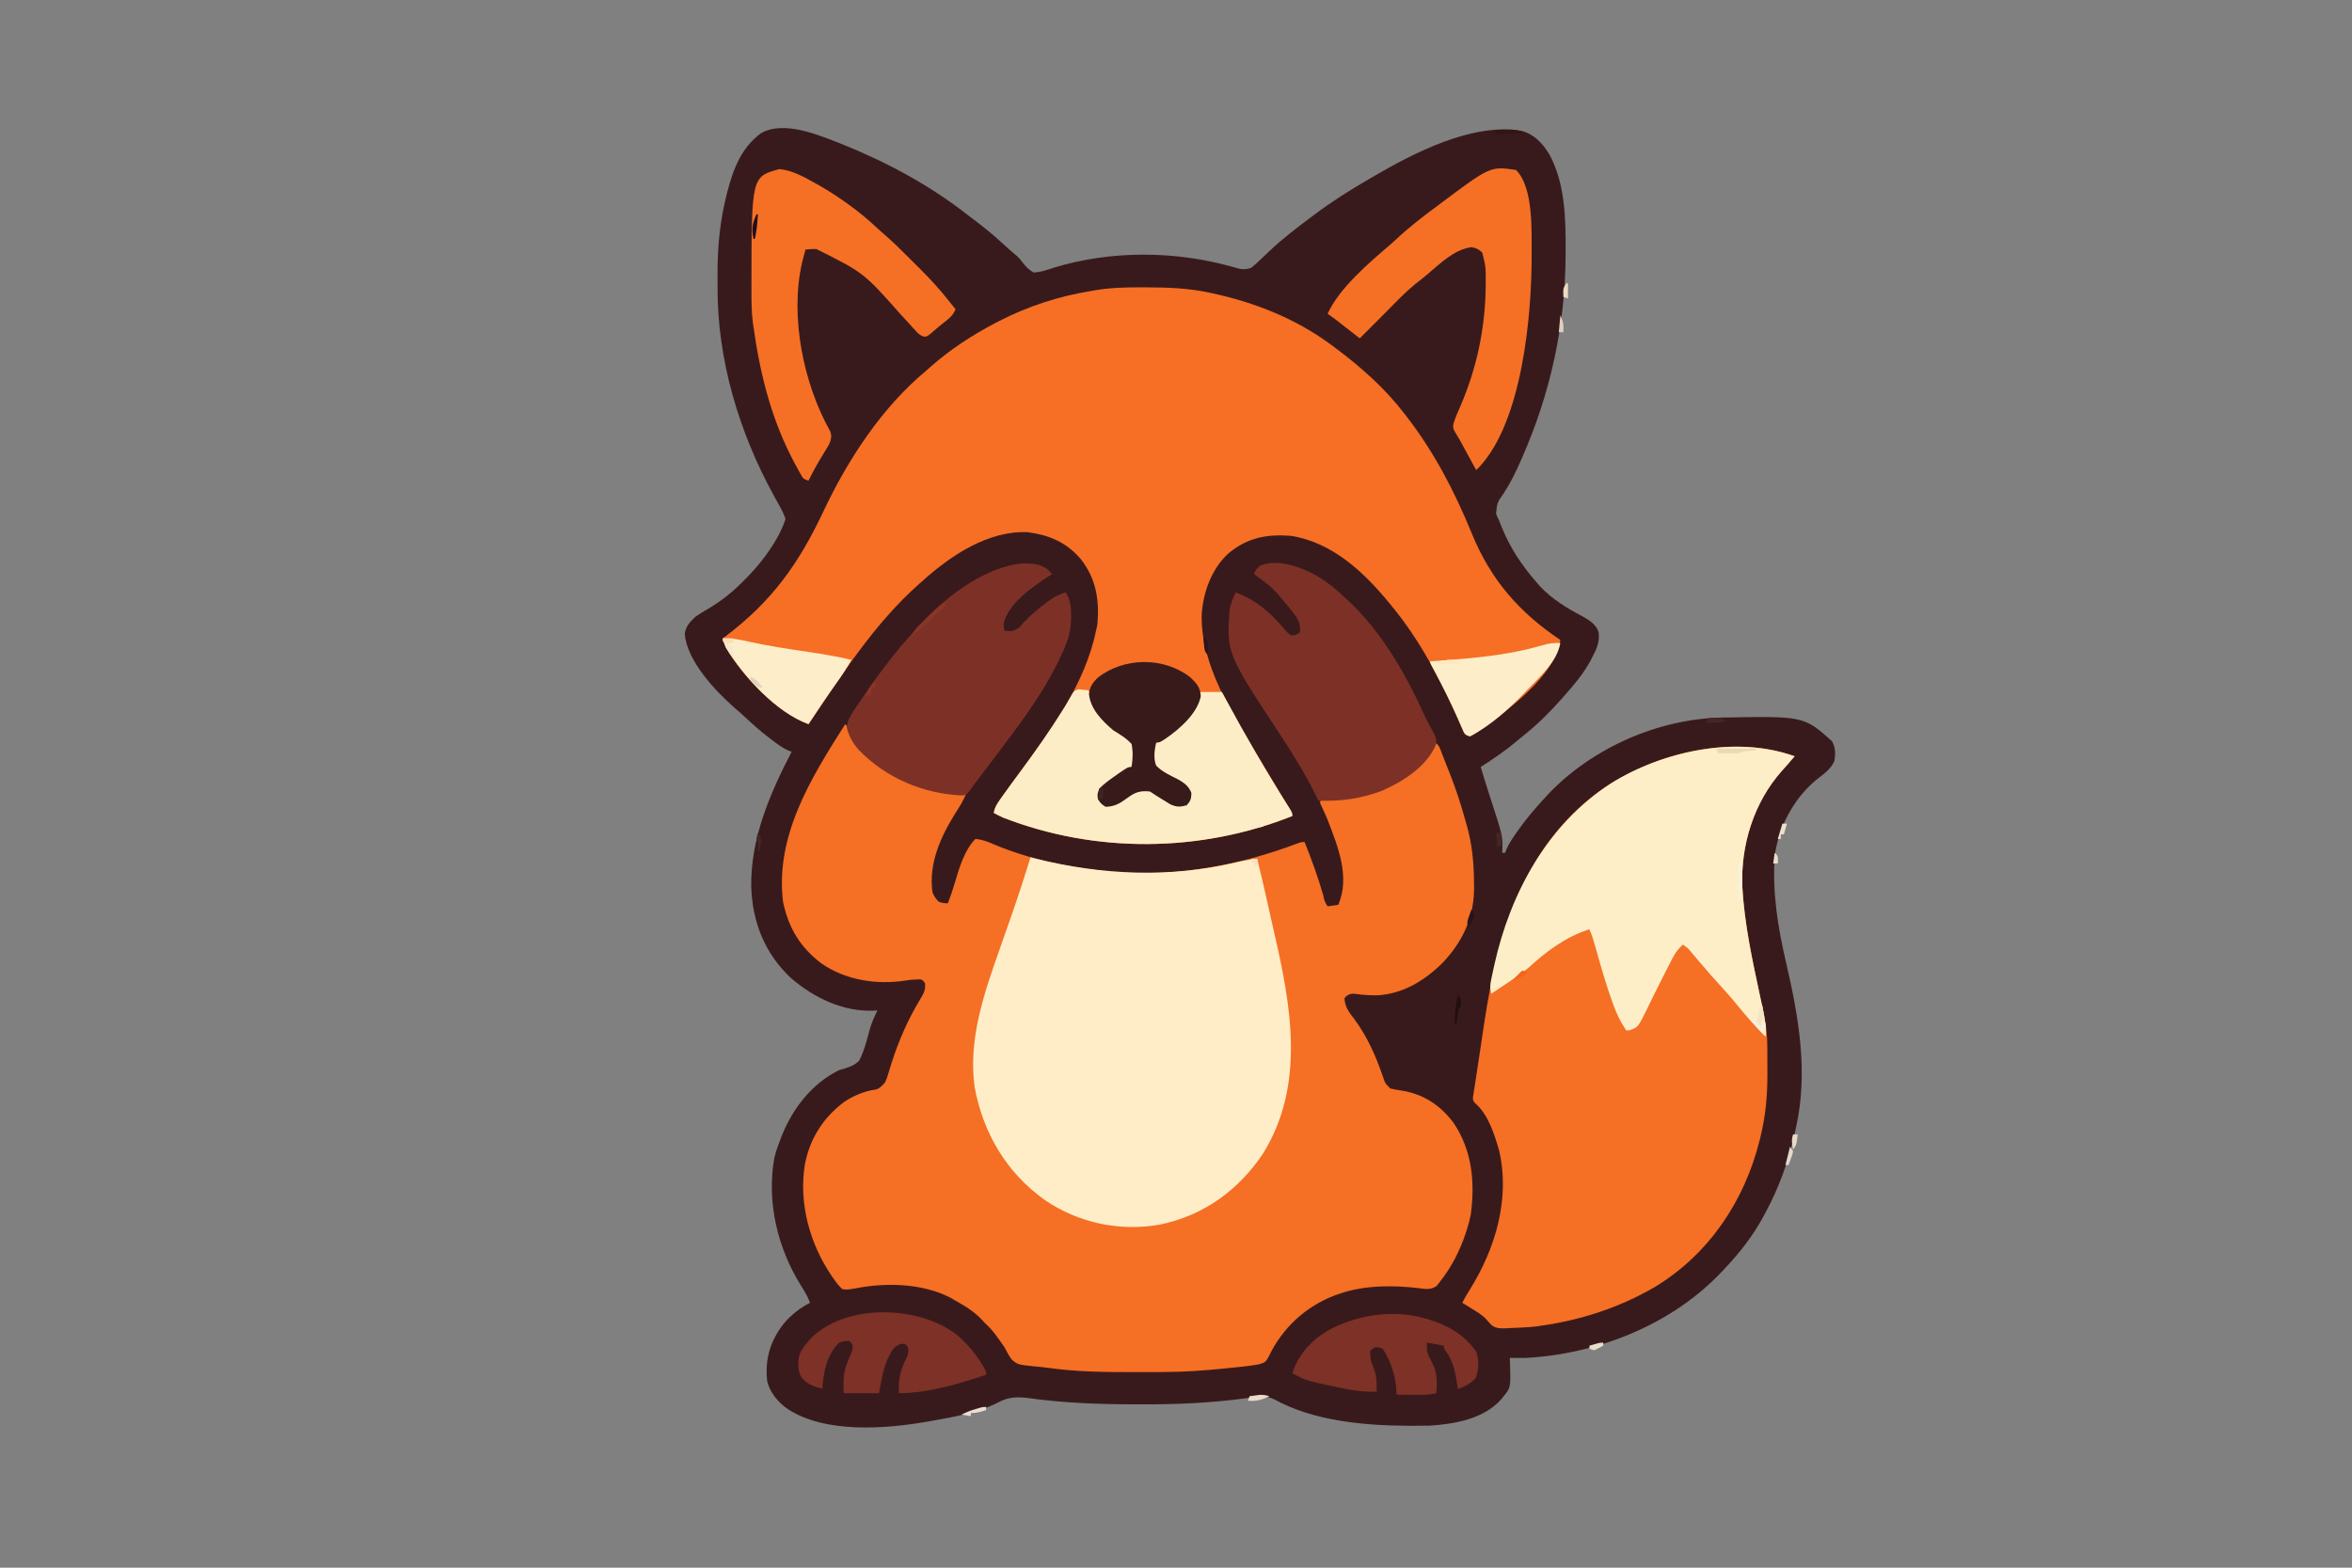 <svg version="1.1" xmlns="http://www.w3.org/2000/svg" width="1536" height="1024">

<rect width="100%" height="100%" fill="#808080" stroke="none"/>

<path d="M0 0 C29.962 11.954 58.379 27.109 83.792 47.06 C85.519 48.408 87.265 49.727 89.019 51.039 C95.323 55.771 101.278 60.755 107.054 66.121 C109.839 68.701 112.694 71.179 115.613 73.606 C117.542 75.426 117.542 75.426 119.472 77.996 C121.689 80.799 123.42 82.67 126.542 84.426 C131.302 84.214 135.54 82.679 140.021 81.192 C177.082 69.938 218.645 70.201 255.741 80.532 C256.689 80.791 257.636 81.05 258.613 81.317 C259.446 81.554 260.279 81.792 261.137 82.036 C263.934 82.489 265.834 82.235 268.542 81.426 C270.581 79.811 272.383 78.234 274.23 76.426 C275.303 75.413 276.376 74.4 277.449 73.387 C278.48 72.4 279.511 71.413 280.542 70.426 C289.035 62.403 298.188 55.4 307.542 48.426 C308.634 47.605 308.634 47.605 309.748 46.767 C321.226 38.157 333.108 30.576 345.542 23.426 C346.338 22.96 347.134 22.493 347.955 22.012 C374.728 6.351 412.948 -13.529 445.132 -8.14 C453.552 -5.823 458.967 0.005 463.365 7.273 C473.718 26.197 474.12 49.684 473.98 70.676 C473.975 72.166 473.975 72.166 473.97 73.687 C473.747 119.272 463.959 163.676 445.542 205.426 C445.202 206.203 444.862 206.98 444.511 207.781 C441.323 214.995 437.989 221.867 433.675 228.481 C429.313 234.663 429.313 234.663 428.542 241.864 C429.357 244.035 429.357 244.035 430.542 246.426 C431.008 247.617 431.473 248.808 431.953 250.035 C437.53 264.067 445.578 276.107 455.542 287.426 C456.08 288.047 456.618 288.669 457.171 289.309 C464.934 297.675 475.162 303.88 485.195 309.125 C489.546 311.536 494.076 314.439 495.542 319.426 C496.286 325.746 494.403 329.97 491.542 335.426 C491.068 336.345 490.594 337.264 490.105 338.211 C485.546 346.53 479.82 353.392 473.542 360.426 C472.754 361.326 471.965 362.226 471.152 363.153 C463.751 371.511 456.075 379.205 447.347 386.18 C445.52 387.643 443.712 389.129 441.925 390.641 C434.531 396.883 426.656 402.181 418.542 407.426 C420.425 413.831 422.427 420.19 424.5 426.536 C433.15 453.1 433.15 453.1 432.542 463.426 C433.202 463.426 433.862 463.426 434.542 463.426 C434.773 462.753 435.004 462.08 435.242 461.387 C436.891 457.632 439.03 454.419 441.355 451.051 C441.836 450.353 442.318 449.656 442.814 448.937 C448.192 441.297 454.217 434.291 460.542 427.426 C461.807 426.053 461.807 426.053 463.097 424.653 C491.855 394.763 534.231 376.151 575.597 375.141 C629.572 374.136 629.572 374.136 647.917 390.551 C650.338 394.833 650.265 398.622 649.542 403.426 C647.105 409.114 642.135 412.253 637.417 416.024 C622.851 428.196 613.103 446.629 610.542 465.426 C608.939 489.492 612.507 511.834 617.955 535.173 C626.159 570.359 632.5 606.522 624.542 642.426 C624.371 643.229 624.199 644.033 624.022 644.86 C619.923 663.674 613.737 681.503 604.542 698.426 C604.222 699.031 603.901 699.637 603.57 700.26 C596.598 713.387 587.758 724.657 577.542 735.426 C577.08 735.921 576.618 736.415 576.142 736.925 C543.515 771.669 494.771 790.999 447.542 793.426 C444.208 793.479 440.877 793.473 437.542 793.426 C437.589 794.56 437.635 795.695 437.683 796.864 C438.149 812.76 438.149 812.76 433.542 818.426 C432.738 819.433 432.738 819.433 431.917 820.461 C420.371 833.33 401.559 836.655 385.022 837.635 C381.318 837.73 377.623 837.755 373.917 837.739 C372.919 837.736 372.919 837.736 371.899 837.733 C342.874 837.601 309.548 834.776 283.691 820.442 C279.561 818.489 275.942 818.3 271.464 818.914 C270.465 819.044 269.466 819.173 268.437 819.307 C266.88 819.521 266.88 819.521 265.292 819.739 C242.681 822.819 220.161 823.798 197.355 823.739 C196.056 823.738 194.756 823.738 193.418 823.737 C169.35 823.709 145.388 822.87 121.542 819.426 C114.1 818.738 109.096 819.262 102.601 822.93 C89.755 829.214 74.547 831.951 60.542 834.426 C59.302 834.652 59.302 834.652 58.037 834.884 C30.19 839.79 -9.452 842.988 -34.208 826.676 C-40.276 822.42 -45.869 815.82 -47.458 808.426 C-48.994 794.083 -45.395 782.155 -36.552 770.925 C-31.828 765.313 -26.031 760.713 -19.458 757.426 C-20.887 753.471 -22.793 750.197 -25.083 746.676 C-40.647 721.842 -47.925 691.845 -42.774 662.61 C-41.874 659.088 -40.798 655.803 -39.458 652.426 C-39.022 651.247 -38.586 650.067 -38.137 648.852 C-30.929 630.634 -18.319 614.156 -0.458 605.426 C0.697 605.082 1.852 604.738 3.042 604.383 C7.05 603.172 9.379 602.221 12.542 599.426 C15.984 592.8 17.742 585.497 19.672 578.322 C20.919 574.175 22.641 570.31 24.542 566.426 C23.873 566.468 23.204 566.509 22.514 566.552 C2.368 567.589 -17.318 558.04 -32.192 545.035 C-49.075 529.085 -57.146 508.656 -57.862 485.527 C-58.233 453.919 -45.756 425.014 -31.458 397.426 C-32.127 397.208 -32.796 396.99 -33.485 396.766 C-37.411 394.996 -40.603 392.587 -44.02 389.989 C-44.724 389.457 -45.428 388.926 -46.153 388.378 C-51.671 384.154 -56.807 379.645 -61.856 374.875 C-64.047 372.813 -66.278 370.858 -68.583 368.926 C-81.134 357.953 -99.9 338.096 -101.27 320.489 C-100.666 315.547 -97.987 312.764 -94.458 309.426 C-91.552 307.324 -88.495 305.538 -85.395 303.739 C-76.731 298.482 -69.505 292.676 -62.458 285.426 C-61.578 284.544 -60.699 283.663 -59.793 282.754 C-50.077 272.587 -39.865 258.964 -35.458 245.426 C-36.575 241.997 -38.2 238.93 -39.961 235.793 C-40.45 234.915 -40.939 234.036 -41.443 233.131 C-41.963 232.197 -42.484 231.263 -43.02 230.301 C-65.883 188.695 -80.162 141.145 -79.849 93.397 C-79.833 90.493 -79.849 87.59 -79.868 84.686 C-79.887 67.782 -78.267 50.921 -74.145 34.489 C-73.935 33.634 -73.725 32.779 -73.508 31.898 C-69.686 16.967 -64.297 2.809 -51.458 -6.574 C-36.64 -15.047 -14.272 -5.535 0 0 Z " fill="#391A1C" transform="translate(548.458,93.574)" data-index="1" style="opacity: 1;"></path>
<path d="M0 0 C2.223 2.223 2.557 3.49 3.5 6.438 C8.324 18.656 18.988 25.824 30 32 C30.589 32.33 31.177 32.66 31.784 33 C46.604 41.154 62.07 45.589 79 45 C77.316 49.943 74.53 54.061 71.75 58.438 C62.149 73.901 54.284 91.329 57 110 C58.683 113.393 58.683 113.393 61 116 C64.133 116.969 64.133 116.969 67 117 C68.76 112.554 70.265 108.119 71.594 103.524 C74.357 94.105 77.926 82.074 85 75 C89.466 75.35 93.058 76.764 97.125 78.562 C119.721 88.026 144.681 93.395 169 96 C170.03 96.112 171.06 96.224 172.121 96.34 C214.606 100.136 256.129 92.759 295.829 77.737 C298 77 298 77 300 77 C304.56 88.49 308.788 99.972 312.184 111.864 C313.008 115.739 313.008 115.739 315 119 C317.339 118.713 319.674 118.381 322 118 C329.817 99.573 321.75 80.078 315.036 62.556 C313.692 59.241 312.191 56.01 310.635 52.791 C310.425 52.2 310.216 51.609 310 51 C310.33 50.34 310.66 49.68 311 49 C311.874 49.046 312.748 49.093 313.648 49.141 C335.419 49.78 356.191 42.955 372.793 28.582 C378.043 23.58 381.971 18.601 385 12 C388.114 13.557 388.656 16.62 389.863 19.719 C390.274 20.755 390.274 20.755 390.693 21.812 C391.276 23.287 391.855 24.763 392.43 26.241 C393.289 28.44 394.162 30.632 395.037 32.824 C398.953 42.737 402.156 52.732 405 63 C405.423 64.457 405.423 64.457 405.855 65.943 C409.405 78.411 410.518 90.604 410.625 103.5 C410.638 104.21 410.651 104.92 410.664 105.651 C410.947 125.282 403.777 141.484 390.207 155.793 C378.642 167.358 364.214 176.268 347.422 177.133 C342.892 177.12 338.546 176.987 334.062 176.312 C330.947 175.899 330.291 175.837 327.438 177.438 C326.726 178.211 326.726 178.211 326 179 C326.362 184.973 329.061 188.245 332.562 192.812 C340.952 204.237 346.427 216.546 351.011 229.912 C352.567 234.655 352.567 234.655 356 238 C358.546 238.572 360.989 239.011 363.562 239.375 C377.694 241.726 388.489 248.844 397.152 260.281 C409.393 278.293 411.339 299.015 408.527 320.223 C407.883 323.586 407.052 326.742 406 330 C405.694 330.953 405.694 330.953 405.382 331.926 C401.465 343.854 396.131 354.405 388.312 364.312 C387.587 365.237 386.861 366.161 386.113 367.113 C381.905 369.663 379.207 369.014 374.432 368.409 C357.684 366.411 339.039 366.442 323 372 C321.37 372.561 321.37 372.561 319.707 373.133 C300.42 380.515 285.304 394.595 276.5 413.188 C274.607 416.65 274.287 416.913 270.23 418.141 C263.81 419.329 257.307 419.927 250.812 420.562 C249.587 420.688 248.362 420.814 247.1 420.943 C234.121 422.25 221.211 423.155 208.16 423.203 C206.25 423.214 206.25 423.214 204.301 423.224 C200.221 423.243 196.142 423.248 192.062 423.25 C191.023 423.251 191.023 423.251 189.962 423.252 C170.495 423.269 151.175 423.172 131.865 420.393 C129.053 420.007 126.249 419.733 123.422 419.484 C112.61 418.388 112.61 418.388 108.648 414.973 C106.808 412.407 105.428 409.813 104 407 C102.659 405.039 101.283 403.101 99.875 401.188 C99.203 400.268 98.532 399.349 97.84 398.402 C95.753 395.677 93.522 393.328 91 391 C90.306 390.225 90.306 390.225 89.598 389.434 C84.268 383.608 77.844 379.839 71 376 C70.148 375.513 69.296 375.025 68.418 374.523 C50.231 365.186 26.325 364.627 6.621 368.562 C1.11 369.482 1.11 369.482 -2 369 C-4.16 366.862 -5.689 365.036 -7.375 362.562 C-7.847 361.892 -8.319 361.222 -8.805 360.532 C-23.22 339.388 -30.492 312.948 -26.348 287.461 C-23.061 270.565 -14.273 256.791 -0.383 246.531 C5.958 242.456 12.546 239.673 20.027 238.652 C22.834 237.724 24.071 236.226 26 234 C27.223 231.314 27.223 231.314 28.078 228.301 C28.43 227.182 28.782 226.064 29.145 224.911 C29.509 223.724 29.874 222.536 30.25 221.312 C35.064 206.301 41.032 192.732 49.207 179.261 C51.29 175.736 52.713 173.132 52 169 C50.028 166.581 50.028 166.581 46.25 166.812 C43.843 166.836 41.667 167.061 39.293 167.496 C20.39 170.389 0.043 167.251 -15.75 156.188 C-29.537 145.55 -36.878 133.383 -40.586 116.301 C-46.014 73.026 -22.29 35.054 0 0 Z " fill="#F56F24" transform="translate(552,473)" data-index="2" style="opacity: 1;"></path>
<path d="M0 0 C0.885 0.002 1.769 0.004 2.681 0.007 C16.15 0.059 29.282 0.505 42.5 3.312 C43.451 3.511 44.403 3.71 45.383 3.915 C72.882 9.837 99.762 20.491 122.5 37.312 C123.526 38.068 124.552 38.823 125.609 39.602 C142.239 52.041 157.825 65.789 170.5 82.312 C171.261 83.292 171.261 83.292 172.038 84.291 C190.211 107.779 203.53 133.509 214.75 160.938 C227.058 191.011 245.613 212.346 272.5 230.312 C269.682 250.53 245.891 269.875 230.533 281.626 C228.866 282.871 227.187 284.096 225.5 285.312 C224.932 285.726 224.363 286.139 223.778 286.564 C216.793 291.595 216.793 291.595 213.5 293.312 C210.5 292.312 210.5 292.312 209.356 290.393 C208.994 289.551 208.631 288.71 208.258 287.844 C207.838 286.893 207.419 285.942 206.987 284.962 C206.538 283.923 206.088 282.883 205.625 281.812 C193.995 255.771 180.705 230.416 162.5 208.312 C162.061 207.773 161.622 207.234 161.169 206.679 C144.467 186.214 123.72 166.567 96.5 162.312 C80.68 161.131 68.027 163.497 55.602 173.902 C44.736 183.985 39.276 199 38.277 213.559 C37.431 246.565 58.628 279.382 75.26 306.627 C79.104 312.936 82.872 319.291 86.646 325.642 C87.917 327.778 89.193 329.911 90.469 332.044 C91.249 333.352 92.029 334.66 92.809 335.969 C93.168 336.567 93.528 337.166 93.898 337.783 C95.384 340.283 96.576 342.542 97.5 345.312 C37.39 369.272 -31.112 369.863 -91.5 346.312 C-93.553 345.381 -95.516 344.386 -97.5 343.312 C-96.87 339.448 -95.05 336.922 -92.812 333.75 C-92.422 333.194 -92.031 332.638 -91.628 332.065 C-88.052 327.013 -84.367 322.04 -80.688 317.062 C-59.55 288.471 -37.693 258.876 -30.5 223.312 C-30.16 221.642 -30.16 221.642 -29.812 219.938 C-28.456 204.203 -30.686 190.483 -40.469 177.75 C-49.885 166.61 -61.106 161.846 -75.344 159.93 C-100.945 158.773 -125.343 174.997 -143.5 191.312 C-144.406 192.109 -145.312 192.906 -146.246 193.727 C-175.552 219.687 -196.754 253.114 -218.5 285.312 C-239.467 277.288 -261.232 254.383 -272.5 235.312 C-273.217 233.33 -273.897 231.332 -274.5 229.312 C-273.806 228.792 -273.806 228.792 -273.098 228.262 C-242.643 205.377 -225.059 180.913 -208.875 146.562 C-192.854 112.574 -170.697 78.528 -141.5 54.312 C-140.594 53.507 -139.688 52.701 -138.754 51.871 C-126 40.601 -111.571 31.198 -96.5 23.312 C-95.82 22.956 -95.139 22.599 -94.438 22.232 C-75.202 12.311 -54.86 5.723 -33.5 2.312 C-32.506 2.137 -31.512 1.961 -30.487 1.78 C-20.31 0.114 -10.292 -0.045 0 0 Z " fill="#F66F25" transform="translate(746.5,187.688)" data-index="3" style="opacity: 1;"></path>
<path d="M0 0 C-1.176 1.361 -1.176 1.361 -2.375 2.75 C-3.199 3.725 -3.199 3.725 -4.039 4.719 C-5.422 6.327 -6.837 7.908 -8.273 9.469 C-26.61 30.062 -35.34 58.15 -34.144 85.53 C-32.912 106.714 -28.824 127.279 -24.428 147.98 C-23.534 152.199 -22.655 156.422 -21.775 160.644 C-21.357 162.641 -20.936 164.637 -20.51 166.632 C-20.231 167.951 -20.231 167.951 -19.945 169.297 C-19.786 170.043 -19.626 170.789 -19.461 171.558 C-18.268 177.875 -17.841 183.936 -17.832 190.344 C-17.829 191.231 -17.825 192.117 -17.822 193.031 C-17.817 194.903 -17.815 196.776 -17.815 198.648 C-17.813 201.464 -17.794 204.279 -17.775 207.094 C-17.73 221.197 -18.876 234.629 -22.25 248.375 C-22.466 249.262 -22.682 250.149 -22.905 251.063 C-32.872 290.731 -56.045 325.292 -91.352 346.691 C-114.332 360.118 -139.671 368.319 -166 372 C-166.843 372.13 -167.686 372.26 -168.555 372.395 C-171.043 372.717 -173.492 372.876 -176 373 C-176.742 373.049 -177.484 373.097 -178.249 373.147 C-180.895 373.306 -183.539 373.408 -186.188 373.5 C-187.044 373.555 -187.9 373.61 -188.782 373.667 C-192.38 373.741 -194.955 373.777 -197.909 371.58 C-199.078 370.368 -200.215 369.125 -201.318 367.853 C-203.949 364.954 -207.116 363.084 -210.438 361.062 C-211.074 360.665 -211.71 360.267 -212.365 359.857 C-213.905 358.897 -215.452 357.947 -217 357 C-215.563 353.93 -213.832 351.099 -212.03 348.231 C-195.37 321.467 -185.712 289.059 -192.961 257.625 C-195.966 247.14 -200.098 233.87 -208.615 226.626 C-210 225 -210 225 -210.127 223.051 C-210.01 222.309 -209.893 221.568 -209.773 220.804 C-209.648 219.955 -209.523 219.106 -209.394 218.231 C-209.241 217.307 -209.088 216.382 -208.93 215.43 C-208.782 214.458 -208.635 213.486 -208.483 212.484 C-208.165 210.396 -207.84 208.308 -207.508 206.222 C-207.008 203.053 -206.535 199.882 -206.071 196.708 C-205.277 191.283 -204.459 185.862 -203.63 180.442 C-203.294 178.235 -202.961 176.027 -202.63 173.819 C-194.054 116.5 -177.091 59.523 -128.297 23.399 C-93.477 -1.657 -41.542 -15.023 0 0 Z " fill="#F56F25" transform="translate(1172,494)" data-index="4" style="opacity: 1;"></path>
<path d="M0 0 C0.949 0.242 1.897 0.485 2.875 0.734 C46.534 11.6 91.254 13.654 135.207 3.086 C139.462 2.071 143.65 1.455 148 1 C150.061 9.075 151.966 17.172 153.75 25.312 C155.387 32.76 157.039 40.203 158.77 47.629 C170.083 96.356 179.778 148.276 151.941 193.332 C135.959 217.349 113.104 233.963 84.623 239.868 C58.457 244.58 31.301 238.887 9.308 223.842 C-15.659 206.02 -30.951 180.252 -36.5 150.145 C-40.876 118.75 -30.174 88.263 -19.863 59.125 C-17.751 53.153 -15.668 47.172 -13.582 41.191 C-13.179 40.037 -12.775 38.883 -12.36 37.694 C-8.005 25.203 -3.906 12.638 0 0 Z " fill="#FEEDC7" transform="translate(673,560)" data-index="5" style="opacity: 1;"></path>
<path d="M0 0 C-1.176 1.361 -1.176 1.361 -2.375 2.75 C-3.199 3.725 -3.199 3.725 -4.039 4.719 C-5.422 6.327 -6.837 7.908 -8.273 9.469 C-26.61 30.062 -35.34 58.15 -34.144 85.53 C-32.729 109.861 -27.577 133.497 -22.434 157.246 C-22.2 158.335 -21.967 159.424 -21.726 160.546 C-21.301 162.518 -20.867 164.488 -20.422 166.456 C-19.197 172.098 -18.807 177.224 -19 183 C-25.605 176.608 -31.662 169.708 -37.438 162.562 C-41.351 157.727 -45.465 153.12 -49.672 148.539 C-53.899 143.929 -57.984 139.202 -62.027 134.43 C-62.838 133.476 -62.838 133.476 -63.665 132.503 C-64.751 131.224 -65.834 129.943 -66.914 128.659 C-69.575 125.375 -69.575 125.375 -73 123 C-75.903 125.7 -77.858 128.196 -79.664 131.719 C-80.141 132.642 -80.619 133.565 -81.111 134.515 C-81.611 135.5 -82.11 136.485 -82.625 137.5 C-83.149 138.517 -83.673 139.533 -84.213 140.58 C-86.789 145.592 -89.317 150.624 -91.797 155.684 C-92.233 156.57 -92.669 157.457 -93.119 158.371 C-93.929 160.027 -94.732 161.687 -95.526 163.352 C-102.197 177.025 -102.197 177.025 -107.875 179 C-108.576 179 -109.278 179 -110 179 C-113.732 173.502 -116.369 168.074 -118.562 161.812 C-118.863 160.974 -119.163 160.136 -119.472 159.273 C-122.467 150.839 -125.059 142.319 -127.504 133.711 C-127.771 132.77 -128.039 131.83 -128.314 130.861 C-128.844 128.99 -129.371 127.118 -129.895 125.245 C-131.072 121.066 -132.256 116.987 -134 113 C-148.995 117.641 -162.232 127.462 -173.66 137.996 C-178.446 142.095 -183.767 145.505 -189 149 C-190.402 149.942 -190.402 149.942 -191.832 150.902 C-193.883 152.275 -195.939 153.642 -198 155 C-199.089 151.671 -198.891 149.365 -198.18 145.957 C-197.977 144.975 -197.774 143.992 -197.565 142.98 C-197.338 141.935 -197.11 140.889 -196.875 139.812 C-196.526 138.19 -196.526 138.19 -196.169 136.536 C-185.758 89.207 -161.395 44.679 -120.038 17.721 C-86.457 -3.286 -38.181 -13.808 0 0 Z " fill="#FEEEC8" transform="translate(1172,494)" data-index="6"></path>
<path d="M0 0 C0.705 0.797 1.41 1.593 2.137 2.414 C0.903 3.215 0.903 3.215 -0.355 4.031 C-10.841 10.971 -26.518 21.691 -29.355 34.664 C-29.422 36.76 -29.422 36.76 -28.863 39.414 C-23.705 39.908 -23.705 39.908 -19.336 37.43 C-18.541 36.517 -17.745 35.604 -16.926 34.664 C-12.5 29.853 -7.779 25.776 -2.551 21.852 C-1.881 21.339 -1.212 20.827 -0.522 20.3 C3.237 17.514 6.542 15.618 11.137 14.414 C14.221 19.533 14.683 23.601 14.637 29.414 C14.627 30.675 14.627 30.675 14.617 31.962 C14.39 39.82 12.455 46.284 9.137 53.414 C8.853 54.038 8.569 54.663 8.276 55.306 C-4.587 83.34 -24.612 107.75 -42.988 132.289 C-43.616 133.127 -44.243 133.966 -44.89 134.829 C-46.045 136.368 -47.205 137.904 -48.371 139.435 C-49.613 141.082 -50.809 142.764 -51.992 144.453 C-53.863 146.414 -53.863 146.414 -56.133 147.008 C-81.676 146.066 -106.501 135.591 -124.238 117.039 C-127.936 112.704 -130.681 108.035 -131.863 102.414 C-131.385 98.302 -129.979 95.654 -127.688 92.238 C-127.03 91.253 -126.373 90.268 -125.696 89.253 C-124.988 88.213 -124.28 87.173 -123.551 86.102 C-122.828 85.03 -122.106 83.959 -121.361 82.855 C-115.461 74.165 -109.352 65.673 -102.863 57.414 C-102.087 56.425 -101.311 55.437 -100.512 54.418 C-94.931 47.467 -88.973 40.898 -82.863 34.414 C-82.135 33.632 -81.407 32.849 -80.656 32.043 C-64.562 15.292 -40.77 -2.313 -17.07 -4.582 C-10.746 -4.593 -4.805 -4.34 0 0 Z " fill="#7D3126" transform="translate(684.863,372.586)" data-index="7" style="opacity: 1;"></path>
<path d="M0 0 C9.328 4.459 16.7 10.462 24.165 17.538 C25.058 18.363 25.952 19.188 26.872 20.038 C47.753 40.031 63.306 67.023 75.13 93.151 C76.39 95.931 77.727 98.612 79.231 101.268 C83.373 108.897 83.373 108.897 82.837 113.131 C76.81 127.344 61.161 137.179 47.591 143.096 C33.744 148.322 20.814 150.016 6.165 149.538 C5.799 148.759 5.433 147.98 5.056 147.178 C-1.968 132.663 -10.472 119.053 -19.335 105.6 C-53.709 53.258 -53.709 53.258 -51.835 24.538 C-50.959 20.624 -49.624 17.115 -47.835 13.538 C-34.156 18.649 -24.601 27.183 -15.46 38.194 C-14.114 39.784 -14.114 39.784 -11.835 41.538 C-8.486 41.398 -8.486 41.398 -5.835 39.538 C-5.203 32.431 -8.558 28.862 -12.835 23.538 C-23.016 11.019 -23.016 11.019 -35.835 1.538 C-34.836 -1.358 -33.874 -2.435 -31.335 -4.212 C-20.889 -7.943 -9.731 -4.383 0 0 Z " fill="#7D3126" transform="translate(854.835,373.462)" data-index="8"></path>
<path d="M0 0 C1.166 0.139 1.166 0.139 2.355 0.281 C3.146 0.353 3.936 0.426 4.75 0.5 C5.342 0.593 5.933 0.686 6.543 0.781 C6.751 1.471 6.958 2.161 7.172 2.871 C9.511 10.006 12.541 15.206 17.543 20.781 C18.345 21.688 18.345 21.688 19.164 22.613 C22.621 26.286 26.231 28.873 30.48 31.594 C35.315 34.993 35.315 34.993 36.281 38.336 C36.293 40.943 36.059 43.228 35.543 45.781 C35.512 46.601 35.481 47.421 35.449 48.266 C34.009 52.264 30.817 53.697 27.293 55.844 C18.66 60.58 18.66 60.58 13.48 68.281 C13.251 71.767 13.251 71.767 15.043 74.281 C18.617 76.426 20.527 75.716 24.543 74.781 C27.638 73.134 30.4 71.025 33.205 68.932 C36.971 66.299 39.891 65.069 44.537 65.348 C48.21 66.141 51.046 68.112 54.105 70.219 C58.896 73.467 62.546 75.614 68.543 75.781 C71.849 74.037 71.849 74.037 72.543 70.469 C72.939 66.719 72.939 66.719 70.484 64.34 C67.307 61.576 64.057 59.356 60.48 57.156 C58.16 55.709 55.85 54.25 53.543 52.781 C52.749 52.33 51.955 51.879 51.137 51.414 C49.543 49.781 49.543 49.781 49.047 46.75 C49.076 45.033 49.076 45.033 49.105 43.281 C49.107 42.137 49.108 40.992 49.109 39.812 C49.543 36.781 49.543 36.781 50.75 35.102 C53.035 33.419 55.335 31.771 57.668 30.156 C67.955 22.726 76.641 14.444 79.543 1.781 C84.163 1.781 88.783 1.781 93.543 1.781 C94.27 3.126 94.997 4.47 95.746 5.855 C108.924 30.163 122.629 54.19 137.547 77.48 C139.543 80.781 139.543 80.781 139.543 82.781 C79.433 106.74 10.931 107.331 -49.457 83.781 C-51.51 82.85 -53.473 81.854 -55.457 80.781 C-54.827 76.917 -53.007 74.39 -50.77 71.219 C-50.379 70.663 -49.988 70.107 -49.585 69.534 C-46.009 64.482 -42.324 59.509 -38.645 54.531 C-28.652 41.015 -19.038 27.394 -10.148 13.121 C-9.472 12.045 -9.472 12.045 -8.782 10.947 C-7.879 9.471 -7.009 7.975 -6.169 6.463 C-3.037 0.966 -3.037 0.966 0 0 Z " fill="#FDEDC7" transform="translate(704.457,450.219)" data-index="9" style="opacity: 1;"></path>
<path d="M0 0 C8.885 0.948 16.307 5.254 23.984 9.551 C25.057 10.15 26.129 10.75 27.234 11.367 C40.159 19 52.77 28.07 63.684 38.391 C65.546 40.139 67.439 41.791 69.383 43.445 C75.194 48.512 80.608 53.988 86.056 59.438 C87.909 61.288 89.77 63.13 91.631 64.973 C98.545 71.855 104.982 78.847 110.984 86.551 C112.316 88.219 113.649 89.886 114.984 91.551 C113.449 95.488 111.013 97.404 107.734 99.988 C104.586 102.478 101.503 104.963 98.547 107.676 C95.984 109.551 95.984 109.551 94.021 109.36 C91.641 108.414 90.547 107.38 88.84 105.48 C88.253 104.838 87.666 104.196 87.061 103.535 C86.437 102.839 85.814 102.143 85.172 101.426 C83.833 99.964 82.492 98.505 81.148 97.047 C80.462 96.3 79.775 95.554 79.067 94.785 C55.086 67.717 55.086 67.717 24.09 52.199 C21.683 52.179 19.373 52.271 16.984 52.551 C16.501 54.404 16.023 56.258 15.547 58.113 C15.28 59.146 15.013 60.178 14.738 61.242 C6.76 96.256 15.642 140.152 33.129 171.222 C34.201 174.139 33.909 175.61 32.984 178.551 C32.016 180.552 32.016 180.552 30.84 182.477 C30.41 183.191 29.98 183.906 29.537 184.643 C29.087 185.375 28.636 186.108 28.172 186.863 C24.848 192.325 21.775 197.795 18.984 203.551 C15.608 202.425 15.42 202.092 13.785 199.148 C13.385 198.432 12.984 197.716 12.571 196.979 C12.151 196.198 11.73 195.417 11.297 194.613 C10.857 193.806 10.417 192.998 9.964 192.166 C-5.204 163.892 -12.59 134.187 -17.016 102.551 C-17.122 101.829 -17.228 101.107 -17.337 100.363 C-18.307 92.962 -18.258 85.503 -18.266 78.051 C-18.267 77.327 -18.268 76.602 -18.269 75.856 C-18.202 4.974 -18.202 4.974 0 0 Z " fill="#F57025" transform="translate(509.016,110.449)" data-index="10"></path>
<path d="M0 0 C11.773 11.631 10.107 40.905 10.25 56.25 C10.289 95.305 4.084 164.409 -24.155 194.28 C-24.764 194.847 -25.373 195.415 -26 196 C-26.522 195.04 -26.522 195.04 -27.054 194.06 C-28.639 191.143 -30.226 188.228 -31.812 185.312 C-32.36 184.305 -32.907 183.298 -33.471 182.26 C-34.002 181.283 -34.534 180.307 -35.082 179.301 C-35.569 178.405 -36.056 177.51 -36.558 176.587 C-37.549 174.809 -38.596 173.061 -39.688 171.342 C-41 169 -41 169 -40.918 166.227 C-39.741 162.089 -38.073 158.294 -36.312 154.375 C-25.453 129.342 -19.926 102.741 -19.75 75.5 C-19.741 74.509 -19.731 73.518 -19.722 72.498 C-19.737 63.07 -19.737 63.07 -22 54 C-24.456 51.728 -25.73 51.05 -29.062 50.438 C-40.579 52.083 -49.552 61.221 -58.147 68.456 C-60.6 70.5 -63.117 72.462 -65.625 74.438 C-72.008 79.651 -77.713 85.546 -83.466 91.434 C-85.627 93.64 -87.813 95.82 -90 98 C-90.608 98.608 -91.217 99.217 -91.844 99.844 C-95.229 103.229 -98.615 106.615 -102 110 C-102.53 109.586 -103.059 109.173 -103.605 108.747 C-106.006 106.872 -108.409 104.998 -110.812 103.125 C-111.646 102.474 -112.479 101.823 -113.338 101.152 C-114.14 100.527 -114.943 99.902 -115.77 99.258 C-116.508 98.682 -117.246 98.106 -118.007 97.512 C-119.628 96.282 -121.307 95.129 -123 94 C-115.388 77.152 -95.962 60.685 -82.129 48.855 C-80.611 47.533 -79.122 46.177 -77.652 44.801 C-69.569 37.229 -60.882 30.601 -52 24 C-51.073 23.303 -51.073 23.303 -50.127 22.592 C-16.771 -2.434 -16.771 -2.434 0 0 Z " fill="#F57025" transform="translate(990,111)" data-index="11"></path>
<path d="M0 0 C4.046 3.95 6.522 6.506 6.812 12.312 C4.601 23.717 -7.258 33.943 -16.375 40.188 C-20.049 42.562 -20.049 42.562 -22.375 42.562 C-23.339 47.583 -24.232 52.679 -22.375 57.562 C-18.584 61.708 -13.315 63.981 -8.366 66.466 C-4.296 68.708 -0.903 71.072 0.688 75.562 C0.61 79.269 0.135 80.817 -2.375 83.562 C-6.738 84.766 -8.824 84.802 -13.016 82.98 C-14.23 82.256 -15.434 81.512 -16.625 80.75 C-17.236 80.381 -17.847 80.011 -18.477 79.631 C-21.153 78.004 -23.769 76.3 -26.375 74.562 C-32.967 73.854 -36.217 75.104 -41.438 79 C-46.043 82.383 -49.432 84.398 -55.375 84.562 C-58.375 82.562 -58.375 82.562 -60.375 79.562 C-60.812 76.25 -60.812 76.25 -59.375 72.562 C-56.325 69.482 -52.928 67.032 -49.375 64.562 C-48.519 63.955 -47.663 63.348 -46.781 62.723 C-40.751 58.562 -40.751 58.562 -38.375 58.562 C-37.625 53.289 -37.358 48.775 -38.375 43.562 C-41.803 39.657 -46.001 37.305 -50.375 34.562 C-57.495 28.538 -65.316 20.697 -66.188 10.938 C-65.81 6.379 -63.858 3.626 -60.695 0.418 C-43.544 -13.298 -17.312 -13.518 0 0 Z " fill="#391A1B" transform="translate(777.375,442.438)" data-index="12"></path>
<path d="M0 0 C8.119 6.969 14.118 14.501 19 24 C19 24.66 19 25.32 19 26 C0.872 31.953 -18.758 38 -38 38 C-38.398 29.781 -37.063 23.05 -33.312 15.688 C-31.909 12.813 -31.562 11.152 -32 8 C-33.861 5.689 -33.861 5.689 -36.812 5.875 C-41.547 7.546 -42.854 10.632 -45 15 C-48.351 22.347 -49.519 30.102 -51 38 C-58.59 38 -66.18 38 -74 38 C-74.449 29.022 -74.138 22.728 -70.191 14.621 C-69.002 12.003 -68.262 9.863 -68 7 C-68.66 6.01 -69.32 5.02 -70 4 C-72.898 3.882 -74.375 3.899 -77 5 C-85.216 13.166 -87.091 23.912 -88 35 C-93.727 33.664 -98.327 32.024 -101.957 27.215 C-104.148 22.562 -103.958 17.967 -103 13 C-101.502 9.488 -99.536 6.838 -97 4 C-96.466 3.385 -95.933 2.77 -95.383 2.137 C-72.314 -20.984 -24.461 -19.248 0 0 Z " fill="#7E3126" transform="translate(625,872)" data-index="13"></path>
<path d="M0 0 C0.968 0.268 1.936 0.536 2.934 0.812 C15.859 4.764 26.091 10.763 34.062 21.875 C35.869 27.896 36.029 33.642 33.5 39.438 C30.379 42.637 27.142 44.389 23 46 C22.67 46 22.34 46 22 46 C21.902 45.25 21.804 44.5 21.703 43.727 C20.577 36.016 19.169 28.195 14.371 21.844 C13 20 13 20 13 18 C9.37 17.34 5.74 16.68 2 16 C1.285 21.246 2.379 23.966 5 28.562 C8.685 35.387 8.607 41.402 8 49 C4.574 49.775 1.428 50.119 -2.082 50.098 C-3.013 50.094 -3.945 50.091 -4.904 50.088 C-5.864 50.08 -6.824 50.071 -7.812 50.062 C-8.792 50.058 -9.771 50.053 -10.779 50.049 C-13.186 50.037 -15.593 50.021 -18 50 C-18.023 48.979 -18.023 48.979 -18.046 47.938 C-18.356 38.374 -21.679 27.982 -27 20 C-29.417 19.083 -29.417 19.083 -32 19 C-32.99 19.66 -33.98 20.32 -35 21 C-35.655 25.587 -34.406 28.957 -32.734 33.129 C-30.793 38.075 -30.911 42.764 -31 48 C-38.647 48.334 -45.651 47.378 -53.125 45.812 C-54.761 45.477 -54.761 45.477 -56.43 45.135 C-77.217 40.749 -77.217 40.749 -86 36 C-82.49 24.015 -72.953 13.843 -62.191 7.77 C-43.577 -2.151 -20.612 -5.749 0 0 Z " fill="#7E3126" transform="translate(930,861)" data-index="14"></path>
<path d="M0 0 C-2.156 12.129 -12.768 21.413 -21 30 C-21.475 30.502 -21.949 31.004 -22.438 31.521 C-32.959 42.608 -45.365 53.886 -59 61 C-62 60 -62 60 -63.16 58.048 C-63.529 57.194 -63.897 56.341 -64.277 55.461 C-64.703 54.498 -65.129 53.535 -65.567 52.543 C-66.019 51.498 -66.472 50.452 -66.938 49.375 C-71.366 39.394 -76.161 29.688 -81.291 20.05 C-81.776 19.138 -82.262 18.225 -82.762 17.285 C-83.194 16.48 -83.627 15.674 -84.073 14.844 C-85 13 -85 13 -85 12 C-84.035 11.93 -83.07 11.86 -82.076 11.788 C-58.416 10.05 -34.944 8.246 -12.058 1.575 C-7.91 0.381 -4.37 -0.248 0 0 Z " fill="#FDEDC9" transform="translate(1019,420)" data-index="15" style="opacity: 1;"></path>
<path d="M0 0 C5.974 -0.276 11.194 0.788 17 2.125 C29.949 4.979 43.003 6.938 56.117 8.856 C65.506 10.24 74.748 11.859 84 14 C81.14 19.2 77.97 24.003 74.5 28.812 C68.125 37.738 62.035 46.842 56 56 C34.862 48.486 13.474 24.677 2 6 C0.562 2.375 0.562 2.375 0 0 Z " fill="#FDEDC8" transform="translate(472,417)" data-index="16" style="opacity: 1;"></path>

<path d="M0 0 C0.66 0 1.32 0 2 0 C1.89 3.771 1.76 7.542 1.625 11.312 C1.594 12.384 1.563 13.456 1.531 14.561 C1.493 15.589 1.454 16.617 1.414 17.676 C1.383 18.624 1.351 19.572 1.319 20.548 C1 23 1 23 -1 26 C-1.029 21.854 -1.047 17.708 -1.062 13.562 C-1.071 12.378 -1.079 11.194 -1.088 9.975 C-1.091 8.85 -1.094 7.725 -1.098 6.566 C-1.103 5.524 -1.108 4.482 -1.114 3.408 C-1 1 -1 1 0 0 Z " fill="#FBF0D6" transform="translate(1136,563)" data-index="18"></path>
<path d="M0 0 C8.58 0 17.16 0 26 0 C26 0.33 26 0.66 26 1 C25.06 1.091 25.06 1.091 24.102 1.184 C23.284 1.267 22.467 1.351 21.625 1.438 C20.813 1.519 20.001 1.6 19.164 1.684 C16.957 1.891 16.957 1.891 15 3 C12.626 3.071 10.25 3.084 7.875 3.062 C6.594 3.053 5.312 3.044 3.992 3.035 C2.511 3.018 2.511 3.018 1 3 C0.67 2.01 0.34 1.02 0 0 Z " fill="#EBD8B7" transform="translate(1121,489)" data-index="19"></path>
<path d="M0 0 C0.66 0.33 1.32 0.66 2 1 C-0.706 3.565 -3.415 6.127 -6.125 8.688 C-6.886 9.409 -7.646 10.13 -8.43 10.873 C-12.514 14.729 -16.634 18.464 -21 22 C-19.669 19.044 -18.215 16.967 -15.918 14.688 C-15.315 14.087 -14.713 13.486 -14.092 12.867 C-13.463 12.251 -12.835 11.635 -12.188 11 C-11.571 10.384 -10.954 9.768 -10.318 9.133 C-7.025 5.871 -3.694 2.815 0 0 Z " fill="#8A3527" transform="translate(616,394)" data-index="20"></path>
<path d="M0 0 C0.33 0 0.66 0 1 0 C1.756 5.235 2.206 9.773 1 15 C-0.65 13.35 -2.3 11.7 -4 10 C-3.34 9.34 -2.68 8.68 -2 8 C-1.626 6.007 -1.293 4.006 -1 2 C-0.67 1.34 -0.34 0.68 0 0 Z " fill="#F4E4C3" transform="translate(1150,657)" data-index="21"></path>
<path d="M0 0 C3.152 -0.363 3.152 -0.363 6.938 -0.312 C8.184 -0.309 9.431 -0.305 10.715 -0.301 C14 0 14 0 17 2 C7.595 2.495 7.595 2.495 -2 3 C-1.34 2.01 -0.68 1.02 0 0 Z " fill="#321514" transform="translate(977,85)" data-index="22"></path>
<path d="M0 0 C0.66 0 1.32 0 2 0 C3.382 1.626 4.719 3.293 6 5 C6.33 3.35 6.66 1.7 7 0 C9 2 9 2 9.195 4.164 C9.172 4.976 9.149 5.788 9.125 6.625 C9.107 7.442 9.089 8.26 9.07 9.102 C9.036 10.041 9.036 10.041 9 11 C5.743 7.833 2.728 4.638 0 1 C0 0.67 0 0.34 0 0 Z " fill="#F7EEDA" transform="translate(1144,666)" data-index="23"></path>
<path d="M0 0 C2 2 2 2 2.125 5.125 C2.084 6.074 2.042 7.022 2 8 C1.67 8 1.34 8 1 8 C0.34 11.63 -0.32 15.26 -1 19 C-1.33 19 -1.66 19 -2 19 C-2.248 12.429 -1.324 6.43 0 0 Z " fill="#220F0E" transform="translate(952,650)" data-index="24"></path>
<path d="M0 0 C-4.97 2.434 -8.346 3.346 -14 3 C-13.67 2.01 -13.34 1.02 -13 0 C-11.585 -0.197 -10.168 -0.382 -8.75 -0.562 C-7.961 -0.667 -7.172 -0.771 -6.359 -0.879 C-3.995 -1 -2.249 -0.696 0 0 Z " fill="#EADBC8" transform="translate(829,912)" data-index="25"></path>
<path d="M0 0 C0 0.66 0 1.32 0 2 C-3.62 3.316 -6.096 4 -10 4 C-10 4.66 -10 5.32 -10 6 C-12.97 5.505 -12.97 5.505 -16 5 C-13.029 3.411 -10.104 2.329 -6.875 1.375 C-6.006 1.115 -5.137 0.854 -4.242 0.586 C-2 0 -2 0 0 0 Z " fill="#EADFD1" transform="translate(644,919)" data-index="26"></path>
<path d="M0 0 C0.33 0 0.66 0 1 0 C0.858 1.729 0.711 3.459 0.562 5.188 C0.481 6.15 0.4 7.113 0.316 8.105 C0.023 10.786 -0.427 13.366 -1 16 C-1.33 16 -1.66 16 -2 16 C-3.272 9.526 -2.689 6.023 0 0 Z " fill="#20101C" transform="translate(494,140)" data-index="27"></path>
<path d="M0 0 C0.99 0 1.98 0 3 0 C2.34 2.31 1.68 4.62 1 7 C0.34 7 -0.32 7 -1 7 C-1 7.99 -1 8.98 -1 10 C-1.66 10 -2.32 10 -3 10 C-2.01 6.7 -1.02 3.4 0 0 Z " fill="#ECDFCC" transform="translate(1164,538)" data-index="28"></path>
<path d="M0 0 C2.64 0 5.28 0 8 0 C8 0.99 8 1.98 8 3 C3.71 3 -0.58 3 -5 3 C-5 2.67 -5 2.34 -5 2 C-3.35 1.67 -1.7 1.34 0 1 C0 0.67 0 0.34 0 0 Z " fill="#FDE8BD" transform="translate(945,431)" data-index="29"></path>
<path d="M0 0 C0.66 0 1.32 0 2 0 C2 0.66 2 1.32 2 2 C2.99 2 3.98 2 5 2 C5.66 4.97 6.32 7.94 7 11 C4.043 7.533 1.922 4.131 0 0 Z " fill="#F4E9D1" transform="translate(473,420)" data-index="30"></path>
<path d="M0 0 C2.31 0 4.62 0 7 0 C7 0.99 7 1.98 7 3 C6.01 3 5.02 3 4 3 C3.67 3.66 3.34 4.32 3 5 C3 4.34 3 3.68 3 3 C2.01 2.67 1.02 2.34 0 2 C0 1.34 0 0.68 0 0 Z " fill="#FBDEB7" transform="translate(472,417)" data-index="31"></path>
<path d="M0 0 C2.6 3.9 2.151 7.474 2 12 C-0.376 9.624 -0.368 8.697 -0.688 5.438 C-0.774 4.632 -0.86 3.826 -0.949 2.996 C-0.966 2.337 -0.983 1.679 -1 1 C-0.67 0.67 -0.34 0.34 0 0 Z " fill="#2A131D" transform="translate(787,416)" data-index="32"></path>
<path d="M0 0 C0.99 0 1.98 0 3 0 C2.25 6.625 2.25 6.625 0 10 C-0.749 6.337 -1.238 3.576 0 0 Z " fill="#E9DAC5" transform="translate(1171,741)" data-index="33"></path>
<path d="M0 0 C0.99 0 1.98 0 3 0 C3.33 2.64 3.66 5.28 4 8 C3.01 8.33 2.02 8.66 1 9 C0.67 6.03 0.34 3.06 0 0 Z " fill="#432724" transform="translate(977,544)" data-index="34"></path>
<path d="M0 0 C4.24 -0.393 7.367 -0.325 11 2 C8.005 2.872 5.364 3.108 2.25 3.062 C1.451 3.053 0.652 3.044 -0.172 3.035 C-0.775 3.024 -1.378 3.012 -2 3 C-1.34 2.01 -0.68 1.02 0 0 Z " fill="#462624" transform="translate(1116,469)" data-index="35"></path>
<path d="M0 0 C0.99 0 1.98 0 3 0 C2.67 2.31 2.34 4.62 2 7 C1.01 7 0.02 7 -1 7 C-0.67 4.69 -0.34 2.38 0 0 Z " fill="#40241F" transform="translate(718,515)" data-index="36"></path>
<path d="M0 0 C0.33 0.99 0.66 1.98 1 3 C0.258 3.65 0.258 3.65 -0.5 4.312 C-2.332 5.997 -2.332 5.997 -2 9 C-3.32 9.33 -4.64 9.66 -6 10 C-4.63 6.005 -2.743 3.2 0 0 Z " fill="#893528" transform="translate(571,445)" data-index="37"></path>
<path d="M0 0 C3.795 1.491 5.61 3.757 8 7 C5 7 5 7 2.312 4.625 C0 2 0 2 0 0 Z " fill="#E2D2BC" transform="translate(490,442)" data-index="38"></path>
<path d="M0 0 C0.66 0.99 1.32 1.98 2 3 C1.539 5.262 1.539 5.262 0.625 7.688 C0.18 8.9 0.18 8.9 -0.273 10.137 C-0.513 10.752 -0.753 11.366 -1 12 C-1.66 12 -2.32 12 -3 12 C-2.01 8.04 -1.02 4.08 0 0 Z " fill="#E5D9CB" transform="translate(1169,749)" data-index="39"></path>
<path d="M0 0 C2.062 0.438 2.062 0.438 4 1 C-2.286 5.429 -2.286 5.429 -6 6 C-4 4 -2 2 0 0 Z " fill="#F56417" transform="translate(994,634)" data-index="40"></path>
<path d="M0 0 C1.117 1.734 1.117 1.734 2 4 C1.32 6.141 1.32 6.141 0.125 8.25 C-0.264 8.956 -0.654 9.663 -1.055 10.391 C-1.367 10.922 -1.679 11.453 -2 12 C-3.16 8.521 -2.775 7.658 -1.562 4.312 C-1.131 3.1 -1.131 3.1 -0.691 1.863 C-0.463 1.248 -0.235 0.634 0 0 Z " fill="#26131D" transform="translate(961,594)" data-index="41"></path>
<path d="M0 0 C2.108 4.216 2.177 6.398 2 11 C1.01 11 0.02 11 -1 11 C-0.67 7.37 -0.34 3.74 0 0 Z " fill="#DED0BE" transform="translate(1019,206)" data-index="42"></path>
<path d="M0 0 C0 0.66 0 1.32 0 2 C-2.812 3.562 -2.812 3.562 -6 5 C-6.99 4.67 -7.98 4.34 -9 4 C-9 3.34 -9 2.68 -9 2 C-2.25 0 -2.25 0 0 0 Z " fill="#E9DECB" transform="translate(1047,877)" data-index="43"></path>
<path d="M0 0 C0.33 0 0.66 0 1 0 C1 3.3 1 6.6 1 10 C0.01 9.67 -0.98 9.34 -2 9 C-2.25 3.375 -2.25 3.375 0 0 Z " fill="#ECDAC2" transform="translate(1023,185)" data-index="44"></path>
<path d="M0 0 C1.32 0 2.64 0 4 0 C4.33 1.65 4.66 3.3 5 5 C4.01 5 3.02 5 2 5 C2 4.34 2 3.68 2 3 C1.34 2.67 0.68 2.34 0 2 C0 1.34 0 0.68 0 0 Z " fill="#F6E4C3" transform="translate(817,561)" data-index="45"></path>
<path d="M0 0 C2.236 3.353 2.173 3.907 1.625 7.688 C1.514 8.496 1.403 9.304 1.289 10.137 C1.194 10.752 1.098 11.366 1 12 C0.67 12 0.34 12 0 12 C0.021 11.237 0.041 10.474 0.062 9.688 C0.129 6.898 0.129 6.898 -1 4 C-0.562 1.812 -0.562 1.812 0 0 Z " fill="#422725" transform="translate(495,544)" data-index="46"></path>
<path d="M0 0 C2 2 2 2 2.125 4.625 C2.084 5.409 2.042 6.192 2 7 C1.01 7 0.02 7 -1 7 C-0.67 4.69 -0.34 2.38 0 0 Z " fill="#EADFCD" transform="translate(1159,557)" data-index="47"></path>
<path d="M0 0 C0.33 0.66 0.66 1.32 1 2 C-1.64 2.33 -4.28 2.66 -7 3 C-7 2.34 -7 1.68 -7 1 C-4.537 -0.231 -2.72 -0.072 0 0 Z " fill="#F6EACF" transform="translate(824,538)" data-index="48"></path>
</svg>